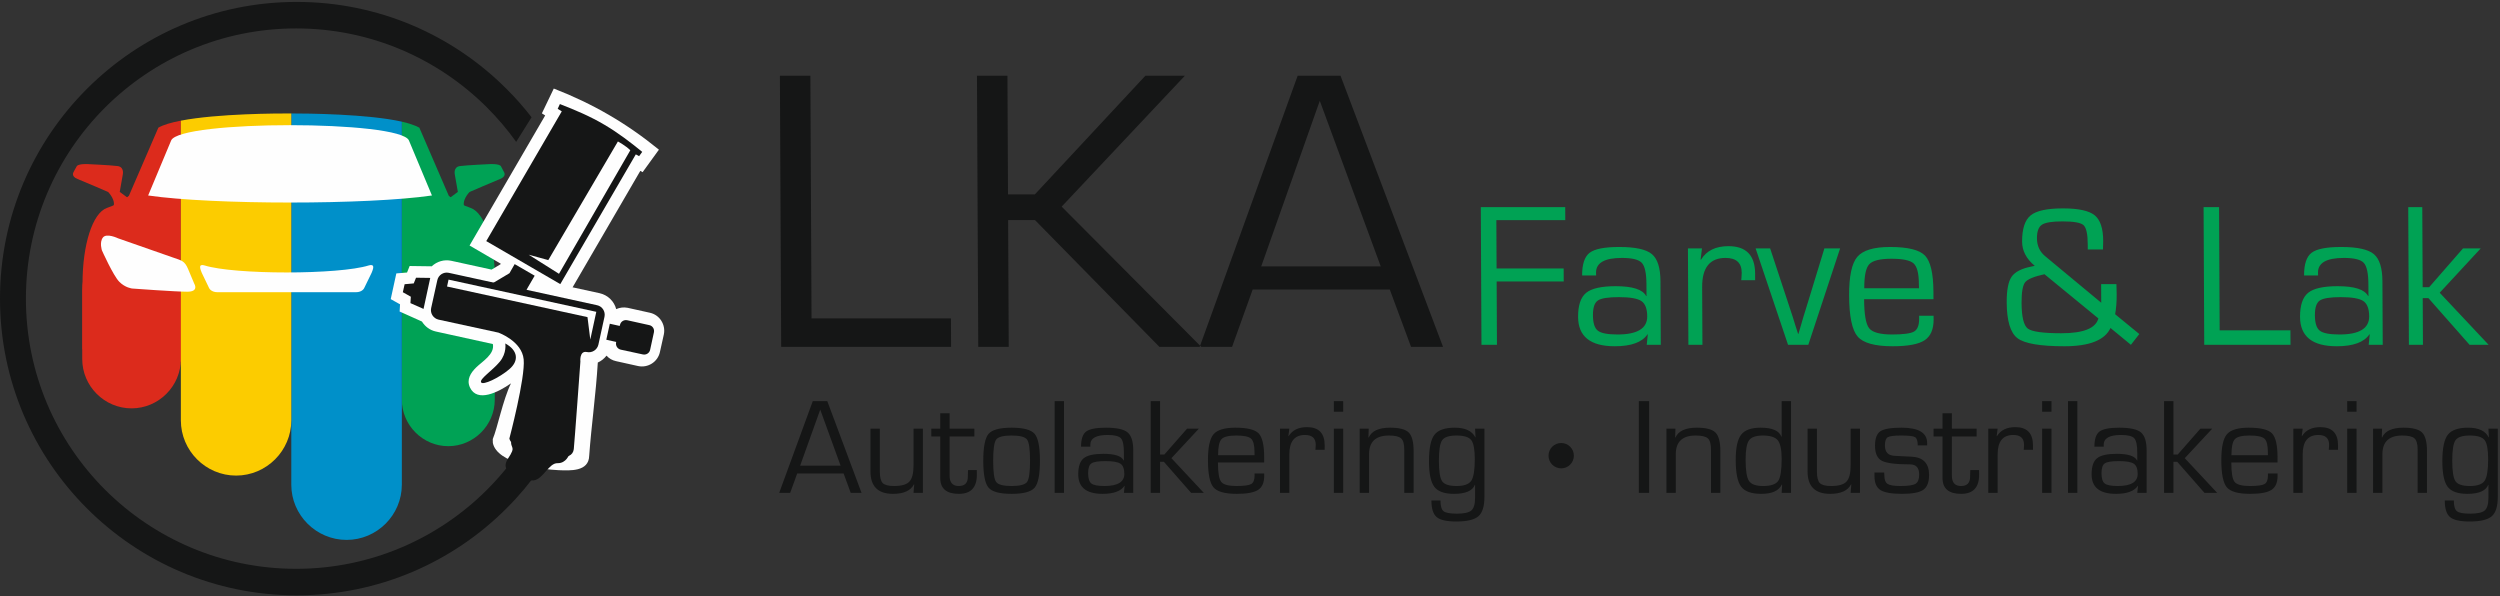 <?xml version="1.0" encoding="UTF-8"?>
<svg width="1124px" height="268px" viewBox="0 0 1124 268" version="1.1" xmlns="http://www.w3.org/2000/svg" xmlns:xlink="http://www.w3.org/1999/xlink">
    <rect x="0" y="0" width="1124" height="268" fill="#333333" stroke="none"/>
    <g id="Page-1" stroke="none" stroke-width="1" fill="none" fill-rule="evenodd">
        <g id="Group">
            <g id="Group-23">
                <path d="M232.071,63.783 C228.158,58.296 223.75,53.123 218.983,48.356 C197.035,26.407 166.633,12.78 133.127,12.78 C99.576,12.78 69.217,26.408 47.225,48.356 C25.231,70.349 11.649,100.709 11.649,134.261 C11.649,167.811 25.231,198.171 47.225,220.164 C69.217,242.111 99.576,255.74 133.127,255.74 C166.633,255.74 197.035,242.113 218.983,220.164 C222.67,216.475 226.134,212.563 229.327,208.425 L242.82,210.583 C238.322,217.015 233.284,223.042 227.707,228.574 C203.601,252.726 170.23,267.659 133.396,267.659 C96.562,267.659 63.236,252.727 39.083,228.574 C14.932,204.422 0,171.096 0,134.261 C0,97.423 14.932,64.098 39.083,39.946 C63.236,15.794 96.562,0.862 133.396,0.862 C170.23,0.862 203.601,15.794 227.707,39.946 C231.756,43.947 235.489,48.221 238.996,52.719 L232.071,63.783 Z" id="Fill-1" fill="#151616"></path>
                <path d="M59.143,183.599 L59.143,183.599 C71.331,183.599 81.316,173.614 81.316,161.426 L81.316,130.437 C81.316,118.248 71.331,108.264 59.143,108.264 L59.143,108.264 C46.955,108.264 36.97,118.249 36.97,130.437 L36.97,161.425 C36.97,173.614 46.955,183.599 59.143,183.599 L59.143,183.599 Z" id="Fill-2" fill="#DC2B1C"></path>
                <path d="M201.532,200.599 L201.532,200.599 C190.064,200.599 180.663,191.155 180.663,179.685 L180.663,127.423 C180.663,115.955 190.064,106.51 201.532,106.51 L201.532,106.509 C213.046,106.509 222.446,115.955 222.446,127.424 L222.446,179.685 C222.446,191.154 213.046,200.599 201.532,200.599 L201.532,200.599 Z" id="Fill-3" fill="#00A255"></path>
                <path d="M59.098,90.183 L53.836,86.27 L55.23,78.309 C55.23,78.309 55.904,75.117 52.936,74.668 C50.013,74.261 39.219,73.768 39.219,73.768 C39.219,73.768 35.171,73.588 34.497,74.757 C33.776,75.97 33.057,77.411 33.057,77.411 C33.057,77.41 31.798,79.255 34.855,80.469 C37.914,81.682 48.619,86.316 48.619,86.316 C48.619,86.316 52.666,90.364 50.687,93.647 C50.688,93.646 55.77,93.512 59.098,90.184 L59.098,90.183 Z" id="Fill-4" fill="#DC2B1C"></path>
                <path d="M200.588,90.183 L205.85,86.27 L204.456,78.309 C204.456,78.309 203.782,75.117 206.749,74.668 C209.718,74.261 220.466,73.768 220.466,73.768 C220.467,73.768 224.559,73.588 225.233,74.757 C225.909,75.97 226.627,77.411 226.627,77.411 C226.628,77.41 227.888,79.255 224.831,80.469 C221.815,81.682 211.111,86.316 211.111,86.316 C211.111,86.316 207.065,90.364 209.043,93.647 C209.043,93.646 203.961,93.512 200.588,90.184 L200.588,90.183 Z" id="Fill-5" fill="#00A255"></path>
                <path d="M81.316,54.247 C77.042,55.057 73.489,56.092 71.195,57.397 L57.973,87.979 C57.973,87.979 54.691,91.264 48.123,93.467 C41.603,95.716 37.105,110.018 37.105,127.424 L37.105,156.927 L37.015,156.973 C37.015,156.973 65.664,161.201 81.316,162.595 L81.316,54.247 Z" id="Fill-6" fill="#DC2B1C"></path>
                <path d="M222.625,145.01 L222.625,127.423 C222.625,110.017 218.129,95.716 211.562,93.467 C205.041,91.262 201.757,87.98 201.757,87.98 L188.536,57.397 C186.646,56.361 183.902,55.462 180.663,54.698 L180.663,136.644 C180.663,148.608 190.47,158.457 202.477,158.457 L202.477,158.457 C211.517,158.457 219.298,152.88 222.625,145.01" id="Fill-7" fill="#00A255"></path>
                <path d="M130.967,51.01 L130.967,217.915 C130.967,231.588 142.165,242.742 155.838,242.742 C169.465,242.742 180.663,231.588 180.663,217.916 L180.663,54.698 C165.283,51.233 138.074,51.01 130.967,51.01" id="Fill-8" fill="#0090C9"></path>
                <path d="M129.842,51.01 C125.436,51.01 98,51.01 81.316,54.248 L81.316,188.995 C81.316,202.623 92.468,213.822 106.141,213.822 C119.814,213.822 130.967,202.623 130.967,188.996 L130.967,51.01 L129.842,51.01 Z" id="Fill-9" fill="#FCCC00"></path>
                <path d="M90.716,122.657 L93.998,129.492 C93.998,129.492 94.808,131.381 97.821,131.381 C118.509,131.381 139.243,131.381 159.976,131.381 C162.99,131.381 163.754,129.492 163.754,129.492 L167.082,122.657 C167.891,120.766 167.981,119.868 167.622,119.463 C167.127,118.879 165.823,119.328 165.823,119.328 C152.42,123.554 105.332,123.556 91.928,119.328 C91.928,119.328 90.669,118.879 90.13,119.463 C89.816,119.867 89.905,120.768 90.716,122.657 L90.716,122.657 Z" id="Fill-10" fill="#FEFEFE"></path>
                <path d="M84.599,121.037 L87.341,127.559 C87.341,127.559 89.636,131.157 84.193,131.157 C78.752,131.157 59.413,129.718 59.413,129.718 C59.413,129.717 56.31,129.403 53.656,126.705 C50.957,124.051 45.831,112.582 45.831,112.582 C45.831,112.582 44.616,109.028 46.235,106.825 C47.854,104.62 53.071,107.14 53.071,107.14 L77.627,115.73 C81.631,117.124 83.024,117.215 84.599,121.037 L84.599,121.037 Z" id="Fill-11" fill="#FEFEFE"></path>
                <path d="M66.608,87.889 L76.952,63.153 C80.82,53.978 179.989,53.978 183.857,63.153 L194.202,87.889 C165.103,92.118 95.707,92.118 66.608,87.89 L66.608,87.889 Z" id="Fill-12" fill="#FEFEFE"></path>
                <path d="M268.77,162.999 C267.915,177.21 265.845,191.695 264.902,204.917 C264.723,212.157 256.266,211.574 251.183,211.394 C243.359,211.078 223.481,208.335 221.59,199.16 L221.545,197.405 C223.661,192.413 226.089,179.821 229.732,172.355 C224.11,176.312 214.531,181.171 211.292,174.199 C209.627,170.646 211.651,167.587 214.08,165.203 C216.869,162.458 222.49,159.267 221.59,154.68 L196.001,149.056 C193.257,148.472 191.055,146.764 189.704,144.56 L179.675,140.061 L179.855,136.824 L175.672,134.484 L178.191,122.926 L183.004,122.521 L184.172,119.597 L194.111,119.732 C196.406,117.573 199.688,116.54 202.928,117.259 L221.007,121.217 L225.009,118.833 L225.144,118.562 L211.111,110.378 C222.446,90.903 233.779,71.429 245.112,51.909 L243.629,50.964 L248.982,39.81 C266.565,46.646 281.633,55.373 296.249,67.291 L288.918,77.41 L287.884,76.826 L257.436,129.177 L269.625,131.83 C273.357,132.685 276.146,135.519 277.045,138.983 C278.619,138.262 280.417,138.038 282.216,138.398 L292.156,140.602 C296.565,141.545 299.396,145.954 298.453,150.407 L296.699,158.276 C295.755,162.684 291.346,165.519 286.894,164.574 L276.956,162.37 C275.247,162.009 273.762,161.111 272.682,159.897 C271.648,161.245 270.299,162.325 268.77,163 L268.77,162.999 Z" id="Fill-13" fill="#FEFEFE"></path>
                <path d="M201.757,122.657 L268.455,137.229 C270.794,137.722 272.277,140.062 271.783,142.401 L269.039,154.949 C268.5,157.288 266.206,158.772 263.868,158.277 C260.404,157.557 260.944,162.595 260.944,162.595 C260.944,162.594 258.291,199.025 257.976,201.905 C257.615,204.783 255.232,205.907 249.971,205.683 C239.086,205.277 229.732,200.825 229.011,197.182 C229.011,197.181 236.252,169.791 235.443,161.561 C234.634,153.329 224.2,149.596 224.11,149.552 L197.169,143.705 C194.832,143.165 193.346,140.871 193.841,138.533 L196.63,125.939 C197.125,123.646 199.418,122.162 201.757,122.657 L201.757,122.657 Z" id="Fill-14" fill="#151616"></path>
                <path d="M281.992,143.975 L291.931,146.178 C293.417,146.493 294.315,147.933 294.001,149.417 L292.291,157.288 C291.976,158.772 290.493,159.671 289.054,159.357 L279.07,157.198 C277.629,156.881 276.685,155.399 277,153.96 L277.045,153.734 L272.592,152.744 L274.166,145.548 L278.619,146.538 L278.754,146.043 C279.07,144.605 280.508,143.661 281.992,143.975 L281.992,143.975 Z" id="Fill-15" fill="#151616"></path>
                <polygon id="Fill-16" fill="#151616" points="218.488 129.131 229.057 122.836 231.395 118.743 240.39 123.959 237.331 129.222 236.118 131.426"></polygon>
                <path d="M271.828,56.136 C277.854,59.69 283.341,63.873 288.739,68.28 L287.345,70.214 L285.86,69.404 L251.904,127.737 L218.623,108.4 L252.579,50.064 L250.735,48.94 L251.725,46.781 C258.65,49.48 265.396,52.314 271.828,56.137 L271.828,56.136 Z" id="Fill-17" fill="#151616"></path>
                <polygon id="Fill-18" fill="#151616" points="193.438 124.95 190.424 138.891 184.532 136.284 184.712 133.405 181.114 131.381 181.923 127.783 186.017 127.423 187.052 124.859"></polygon>
                <path d="M227.168,154.408 C227.168,154.408 227.977,158.683 224.694,162.64 C221.366,166.643 215.565,170.331 216.284,171.86 C217.004,173.434 224.559,169.791 228.968,166.013 C233.42,162.234 232.925,157.558 227.168,154.409 L227.168,154.408 Z" id="Fill-19" fill="#151616"></path>
                <path d="M283.386,67.561 L251.32,123.105 L237.692,114.515 L246.507,116.944 L277.809,63.602 C277.809,63.602 281.272,65.447 283.386,67.561 L283.386,67.561 Z" id="Fill-20" fill="#FEFEFE"></path>
                <polygon id="Fill-21" fill="#FEFEFE" points="268.095 140.197 201.667 125.714 200.993 128.818 264.137 142.58 265.396 152.655"></polygon>
                <path d="M230.136,197.764 C230.136,197.764 237.422,203.703 255.907,204.332 C255.907,204.332 254.602,208.335 250.69,208.246 C246.732,208.11 244.259,215.442 239.941,215.982 C235.669,216.475 227.707,210.719 227.707,210.719 C227.707,210.719 226.449,209.19 228.427,206.131 C229.327,204.783 229.822,203.928 230.226,202.938 C231.126,200.869 229.011,200.239 230.136,197.766 L230.136,197.764 Z" id="Fill-22" fill="#151616"></path>
            </g>
            <g id="Group-29" transform="translate(350, 34)">
                <path d="M14.349,0.053 L14.865,109.15 L77.546,109.15 L77.607,121.942 L1.22,121.942 L0.643,0.053 L14.349,0.053 Z M102.948,0.053 L103.201,53.414 L115.262,53.414 L164.958,0.053 L182.715,0.053 L127.319,58.897 L190.084,121.942 L171.262,121.942 L115.316,64.927 L103.255,64.927 L103.525,121.942 L89.82,121.942 L89.242,0.053 L102.948,0.053 Z M274.845,96.175 L213.2,96.175 L203.942,121.942 L189.383,121.942 L233.426,0.053 L252.705,0.053 L298.785,121.942 L284.409,121.942 L274.845,96.175 Z M270.776,85.759 L243.377,11.322 L217.05,85.759 L270.776,85.759 Z" id="Fill-24" fill="#151616"></path>
                <path d="M322.76,64.981 L322.863,86.693 L353.019,86.693 L353.047,92.539 L322.891,92.539 L323.026,121.025 L316.067,121.025 L315.773,59.136 L353.724,59.136 L353.751,64.981 L322.76,64.981 Z M367.618,89.849 L361.323,89.849 C361.3,84.792 362.428,81.389 364.693,79.657 C366.958,77.91 371.423,77.044 378.058,77.044 C385.264,77.044 390.14,78.111 392.687,80.245 C395.233,82.379 396.52,86.446 396.549,92.431 L396.684,121.025 L390.374,121.025 L390.847,116.355 L390.708,116.309 C388.312,119.881 383.403,121.675 375.995,121.675 C365.046,121.675 359.551,117.283 359.509,108.499 C359.484,103.272 360.689,99.653 363.139,97.658 C365.572,95.663 370.006,94.673 376.409,94.673 C384.032,94.673 388.602,96.158 390.131,99.143 L390.27,99.096 L390.245,93.839 C390.222,88.859 389.527,85.642 388.159,84.173 C386.791,82.704 383.818,81.961 379.225,81.961 C371.446,81.961 367.56,84.157 367.581,88.565 C367.582,88.782 367.599,89.214 367.618,89.849 Z M377.824,99.591 C372.968,99.591 369.815,100.102 368.351,101.138 C366.887,102.159 366.171,104.354 366.187,107.741 C366.203,111.236 366.941,113.556 368.4,114.685 C369.844,115.814 372.8,116.386 377.222,116.386 C386.161,116.386 390.619,113.664 390.592,108.236 C390.577,104.833 389.699,102.529 387.961,101.354 C386.209,100.179 382.834,99.591 377.824,99.591 Z M408.897,77.693 L415.206,77.693 L414.596,82.673 L414.736,82.796 C417.222,78.713 421.341,76.673 427.109,76.673 C435.074,76.673 439.068,80.786 439.106,88.998 L439.105,91.983 L432.857,91.983 L432.961,90.9 C433.033,89.756 433.075,88.983 433.073,88.596 C433.052,84.173 430.629,81.961 425.805,81.961 C418.752,81.961 415.248,86.322 415.289,95.029 L415.412,121.025 L409.102,121.025 L408.897,77.693 Z M477.312,77.693 L463.012,121.025 L453.903,121.025 L439.331,77.693 L445.857,77.693 L453.639,101.261 L456.072,108.654 L457.217,112.365 L458.411,116.076 L458.596,116.076 L459.661,112.411 L460.742,108.7 L463.011,101.354 L470.245,77.693 L477.312,77.693 Z M512.839,107.942 L519.319,107.942 L519.358,109.535 C519.379,114.035 518.033,117.175 515.304,118.984 C512.575,120.778 507.769,121.675 500.918,121.675 C492.939,121.675 487.69,120.222 485.186,117.298 C482.683,114.376 481.4,108.251 481.356,98.91 C481.315,90.251 482.541,84.451 485.032,81.482 C487.539,78.528 492.435,77.044 499.749,77.044 C507.744,77.044 512.977,78.327 515.463,80.894 C517.95,83.462 519.229,88.874 519.268,97.117 L519.284,100.519 L488.106,100.519 C488.139,107.354 488.887,111.7 490.364,113.571 C491.842,115.443 495.264,116.386 500.646,116.386 C505.749,116.386 509.057,115.938 510.584,115.056 C512.095,114.159 512.859,112.241 512.845,109.303 L512.839,107.942 Z M512.78,95.602 L512.724,93.56 C512.702,88.89 511.915,85.843 510.362,84.436 C508.824,83.028 505.496,82.332 500.393,82.332 C495.259,82.332 491.922,83.152 490.414,84.807 C488.891,86.446 488.15,90.049 488.176,95.602 L512.78,95.602 Z M594.673,93.746 L601.539,93.746 L601.593,95.37 L601.655,98.493 C601.67,101.787 601.437,104.71 600.969,107.277 L611.837,116.185 L608.056,121.025 L598.88,113.463 C596.338,118.938 589.423,121.675 578.149,121.675 C567.262,121.675 560.236,120.469 557.054,118.056 C553.873,115.628 552.254,110.277 552.214,101.973 C552.188,96.498 552.913,92.678 554.372,90.498 C555.831,88.333 558.684,86.802 562.964,85.92 C563.35,85.843 563.968,85.704 564.818,85.518 C561.045,82.379 559.157,78.76 559.138,74.677 C559.11,68.894 560.391,64.951 562.963,62.847 C565.536,60.744 570.371,59.693 577.484,59.693 C584.428,59.693 589.181,60.713 591.742,62.77 C594.288,64.827 595.575,68.677 595.601,74.306 L595.496,78.157 L588.661,78.157 L588.649,75.837 C588.627,71.214 587.996,68.352 586.753,67.224 C585.51,66.094 582.337,65.537 577.234,65.537 C572.61,65.537 569.551,66.032 568.04,67.038 C566.545,68.043 565.796,70.069 565.811,73.147 C565.827,76.595 567.155,79.363 569.793,81.421 L571.331,82.704 L594.713,102.112 L594.707,100.844 L594.694,98.307 L594.68,95.153 L594.673,93.746 Z M569.197,89.292 C564.501,90.312 561.614,91.519 560.507,92.895 C559.416,94.271 558.874,97.364 558.896,102.174 C558.926,108.468 559.857,112.319 561.689,113.726 C563.535,115.133 568.58,115.829 576.823,115.829 C586.705,115.829 592.246,113.602 593.432,109.164 L569.197,89.292 Z M647.692,59.136 L647.954,114.53 L679.78,114.53 L679.811,121.025 L641.026,121.025 L640.732,59.136 L647.692,59.136 Z M692.205,89.849 L685.911,89.849 C685.888,84.792 687.016,81.389 689.281,79.657 C691.546,77.91 696.011,77.044 702.646,77.044 C709.852,77.044 714.728,78.111 717.274,80.245 C719.821,82.379 721.109,86.446 721.137,92.431 L721.272,121.025 L714.962,121.025 L715.435,116.355 L715.296,116.309 C712.9,119.881 707.991,121.675 700.583,121.675 C689.634,121.675 684.139,117.283 684.097,108.499 C684.072,103.272 685.277,99.653 687.727,97.658 C690.16,95.663 694.594,94.673 700.997,94.673 C708.62,94.673 713.191,96.158 714.72,99.143 L714.859,99.096 L714.833,93.839 C714.81,88.859 714.115,85.642 712.747,84.173 C711.379,82.704 708.406,81.961 703.813,81.961 C696.034,81.961 692.148,84.157 692.169,88.565 C692.17,88.782 692.187,89.214 692.205,89.849 Z M702.412,99.591 C697.556,99.591 694.404,100.102 692.939,101.138 C691.475,102.159 690.759,104.354 690.775,107.741 C690.792,111.236 691.529,113.556 692.988,114.685 C694.432,115.814 697.388,116.386 701.811,116.386 C710.749,116.386 715.207,113.664 715.181,108.236 C715.165,104.833 714.288,102.529 712.55,101.354 C710.796,100.179 707.423,99.591 702.412,99.591 Z M739.057,59.136 L739.228,95.137 L742.135,95.137 L757.363,77.693 L765.327,77.693 L746.894,97.612 L768.888,121.025 L760.321,121.025 L741.834,100.055 L739.251,100.055 L739.35,121.025 L733.041,121.025 L732.748,59.136 L739.057,59.136 Z" id="Fill-25" fill="#00A254"></path>
                <g id="Group-28" transform="translate(0, 146)" fill="#151616">
                    <path d="M29.29,32.882 L8.426,32.882 L5.251,41.603 L0.324,41.603 L15.425,0.349 L21.951,0.349 L37.351,41.603 L32.486,41.603 L29.29,32.882 Z M27.929,29.357 L18.776,4.163 L9.746,29.357 L27.929,29.357 Z M64.926,12.719 L64.926,41.603 L60.72,41.603 L61.019,37.83 L60.926,37.737 C59.462,40.603 56.308,42.036 51.494,42.036 C44.742,42.036 41.361,38.665 41.361,31.934 L41.361,12.719 L45.567,12.719 L45.567,31.934 C45.567,34.552 46,36.294 46.866,37.181 C47.742,38.067 49.443,38.51 51.989,38.51 C55.329,38.51 57.617,37.851 58.854,36.531 C60.102,35.212 60.72,32.8 60.72,29.274 L60.72,12.719 L64.926,12.719 Z M88.078,12.719 L88.078,16.245 L76.945,16.245 L76.945,33.882 C76.945,36.964 78.316,38.51 81.058,38.51 C83.78,38.51 85.14,37.129 85.14,34.367 L85.171,32.944 L85.233,31.336 L89.16,31.336 L89.192,33.49 C89.192,39.191 86.491,42.036 81.099,42.036 C75.523,42.036 72.74,39.665 72.74,34.913 L72.74,33.882 L72.74,16.245 L68.719,16.245 L68.719,12.719 L72.74,12.719 L72.74,5.792 L76.945,5.792 L76.945,12.719 L88.078,12.719 Z M104.808,12.286 C110.128,12.286 113.591,13.214 115.179,15.07 C116.766,16.925 117.56,20.956 117.56,27.161 C117.56,33.367 116.766,37.397 115.179,39.253 C113.591,41.108 110.128,42.036 104.808,42.036 C99.5,42.036 96.046,41.108 94.459,39.253 C92.871,37.397 92.078,33.367 92.078,27.161 C92.078,20.956 92.871,16.925 94.459,15.07 C96.046,13.214 99.5,12.286 104.808,12.286 Z M104.808,15.812 C101.077,15.812 98.758,16.42 97.871,17.636 C96.974,18.853 96.531,22.027 96.531,27.161 C96.531,32.295 96.974,35.47 97.871,36.686 C98.758,37.902 101.077,38.51 104.808,38.51 C108.55,38.51 110.88,37.902 111.767,36.686 C112.663,35.47 113.107,32.295 113.107,27.161 C113.107,22.027 112.663,18.853 111.767,17.636 C110.88,16.42 108.55,15.812 104.808,15.812 Z M128.373,0.349 L128.373,41.603 L124.168,41.603 L124.168,0.349 L128.373,0.349 Z M140.238,20.821 L136.042,20.821 C136.042,17.451 136.805,15.183 138.321,14.028 C139.836,12.863 142.815,12.286 147.237,12.286 C152.041,12.286 155.288,12.998 156.979,14.42 C158.669,15.843 159.514,18.554 159.514,22.543 L159.514,41.603 L155.309,41.603 L155.639,38.49 L155.546,38.459 C153.938,40.84 150.66,42.036 145.722,42.036 C138.424,42.036 134.775,39.108 134.775,33.253 C134.775,29.769 135.589,27.357 137.228,26.027 C138.857,24.698 141.815,24.038 146.083,24.038 C151.165,24.038 154.206,25.027 155.216,27.017 L155.309,26.986 L155.309,23.481 C155.309,20.162 154.855,18.018 153.948,17.038 C153.041,16.059 151.062,15.564 148,15.564 C142.815,15.564 140.217,17.028 140.217,19.966 C140.217,20.11 140.228,20.399 140.238,20.821 Z M147.011,27.316 C143.774,27.316 141.671,27.656 140.692,28.346 C139.712,29.027 139.228,30.491 139.228,32.748 C139.228,35.078 139.712,36.624 140.681,37.377 C141.64,38.129 143.609,38.51 146.557,38.51 C152.515,38.51 155.494,36.696 155.494,33.078 C155.494,30.81 154.917,29.274 153.762,28.491 C152.598,27.708 150.35,27.316 147.011,27.316 Z M171.565,0.349 L171.565,24.347 L173.503,24.347 L183.708,12.719 L189.017,12.719 L176.667,25.996 L191.254,41.603 L185.543,41.603 L173.287,27.625 L171.565,27.625 L171.565,41.603 L167.359,41.603 L167.359,0.349 L171.565,0.349 Z M214.056,32.882 L218.375,32.882 L218.395,33.944 C218.395,36.944 217.488,39.036 215.664,40.242 C213.839,41.438 210.633,42.036 206.067,42.036 C200.748,42.036 197.253,41.067 195.594,39.119 C193.934,37.17 193.099,33.088 193.099,26.862 C193.099,21.09 193.934,17.224 195.604,15.245 C197.284,13.276 200.552,12.286 205.428,12.286 C210.757,12.286 214.241,13.142 215.891,14.853 C217.54,16.564 218.375,20.172 218.375,25.666 L218.375,27.934 L197.593,27.934 C197.593,32.49 198.078,35.387 199.057,36.635 C200.037,37.882 202.315,38.51 205.902,38.51 C209.304,38.51 211.51,38.212 212.53,37.624 C213.54,37.026 214.056,35.748 214.056,33.789 L214.056,32.882 Z M214.056,24.656 L214.025,23.296 C214.025,20.183 213.509,18.152 212.479,17.214 C211.458,16.276 209.242,15.812 205.84,15.812 C202.418,15.812 200.191,16.358 199.181,17.461 C198.16,18.554 197.655,20.956 197.655,24.656 L214.056,24.656 Z M225.477,12.719 L229.683,12.719 L229.26,16.038 L229.353,16.121 C231.023,13.399 233.775,12.039 237.62,12.039 C242.929,12.039 245.578,14.781 245.578,20.255 L245.568,22.244 L241.404,22.244 L241.476,21.522 C241.527,20.76 241.558,20.244 241.558,19.987 C241.558,17.038 239.95,15.564 236.734,15.564 C232.033,15.564 229.683,18.471 229.683,24.275 L229.683,41.603 L225.477,41.603 L225.477,12.719 Z M253.897,0.349 L253.897,5.112 L249.692,5.112 L249.692,0.349 L253.897,0.349 Z M253.897,12.719 L253.897,41.603 L249.692,41.603 L249.692,12.719 L253.897,12.719 Z M261.319,12.719 L265.37,12.719 L265.257,16.647 L265.37,16.739 C266.669,13.771 269.865,12.286 274.988,12.286 C279.122,12.286 281.915,13.008 283.369,14.461 C284.832,15.915 285.564,18.698 285.564,22.811 L285.564,41.603 L281.359,41.603 L281.359,23.172 L281.359,22.089 C281.359,19.616 280.884,17.946 279.936,17.09 C278.988,16.234 277.163,15.812 274.452,15.812 C268.504,15.812 265.525,18.616 265.525,24.233 L265.525,41.603 L261.319,41.603 L261.319,12.719 Z M317.396,12.719 L317.396,43.469 C317.396,47.654 316.489,50.54 314.685,52.107 C312.871,53.684 309.552,54.468 304.728,54.468 C300.418,54.468 297.481,53.798 295.914,52.468 C294.347,51.138 293.563,48.654 293.563,45.005 L297.635,45.005 C297.635,47.479 298.099,49.087 299.017,49.829 C299.924,50.571 301.934,50.942 305.037,50.942 C308.253,50.942 310.417,50.458 311.531,49.499 C312.634,48.53 313.191,46.644 313.191,43.83 L313.191,38.036 L313.098,38.005 C312.015,40.696 308.882,42.036 303.686,42.036 C299.429,42.036 296.491,40.984 294.883,38.882 C293.275,36.769 292.471,32.923 292.471,27.347 C292.471,21.553 293.285,17.605 294.924,15.472 C296.563,13.348 299.604,12.286 304.047,12.286 C308.779,12.286 311.861,13.74 313.314,16.647 L313.397,16.616 L313.191,12.719 L317.396,12.719 Z M304.841,15.812 C301.532,15.812 299.388,16.513 298.398,17.915 C297.419,19.306 296.924,22.368 296.924,27.099 C296.924,31.872 297.419,34.965 298.398,36.387 C299.388,37.799 301.532,38.51 304.841,38.51 C308.201,38.51 310.407,37.727 311.469,36.17 C312.531,34.614 313.067,31.367 313.067,26.44 C313.067,22.089 312.531,19.234 311.469,17.863 C310.407,16.492 308.201,15.812 304.841,15.812 Z M391.451,0.349 L391.451,41.603 L386.812,41.603 L386.812,0.349 L391.451,0.349 Z M399.224,12.719 L403.274,12.719 L403.161,16.647 L403.274,16.739 C404.573,13.771 407.769,12.286 412.892,12.286 C417.026,12.286 419.819,13.008 421.273,14.461 C422.737,15.915 423.469,18.698 423.469,22.811 L423.469,41.603 L419.263,41.603 L419.263,23.172 L419.263,22.089 C419.263,19.616 418.788,17.946 417.84,17.09 C416.892,16.234 415.067,15.812 412.356,15.812 C406.408,15.812 403.429,18.616 403.429,24.233 L403.429,41.603 L399.224,41.603 L399.224,12.719 Z M455.238,0.349 L455.238,41.603 L451.033,41.603 L451.239,37.861 L451.126,37.83 C449.796,40.634 446.713,42.036 441.869,42.036 C437.446,42.036 434.426,40.954 432.808,38.799 C431.189,36.645 430.375,32.625 430.375,26.738 C430.375,21.316 431.189,17.554 432.818,15.441 C434.447,13.338 437.364,12.286 441.56,12.286 C446.806,12.286 449.94,13.647 450.94,16.379 L451.033,16.317 L451.033,0.349 L455.238,0.349 Z M442.58,15.812 C439.467,15.812 437.395,16.533 436.364,17.966 C435.343,19.409 434.828,22.316 434.828,26.707 C434.828,31.542 435.333,34.717 436.354,36.233 C437.364,37.748 439.477,38.51 442.673,38.51 C446.157,38.51 448.414,37.748 449.466,36.233 C450.507,34.717 451.033,31.408 451.033,26.316 C451.033,22.192 450.455,19.409 449.301,17.966 C448.136,16.533 445.899,15.812 442.58,15.812 Z M486.246,12.719 L486.246,41.603 L482.04,41.603 L482.339,37.83 L482.246,37.737 C480.783,40.603 477.628,42.036 472.814,42.036 C466.062,42.036 462.681,38.665 462.681,31.934 L462.681,12.719 L466.887,12.719 L466.887,31.934 C466.887,34.552 467.32,36.294 468.186,37.181 C469.062,38.067 470.763,38.51 473.309,38.51 C476.649,38.51 478.937,37.851 480.174,36.531 C481.422,35.212 482.04,32.8 482.04,29.274 L482.04,12.719 L486.246,12.719 Z M516.439,20.265 L512.212,20.265 C512.212,18.255 511.81,17.018 510.996,16.533 C510.182,16.049 508.079,15.812 504.698,15.812 C501.564,15.812 499.575,16.069 498.729,16.585 C497.884,17.1 497.461,18.327 497.461,20.285 C497.461,23.244 498.884,24.79 501.719,24.934 L505.141,25.12 L509.46,25.326 C514.697,25.594 517.315,28.326 517.315,33.542 C517.315,36.789 516.449,39.016 514.717,40.222 C512.986,41.428 509.811,42.036 505.203,42.036 C500.471,42.036 497.214,41.459 495.43,40.314 C493.647,39.17 492.761,37.067 492.761,34.016 L492.761,32.449 L497.142,32.449 L497.214,33.8 C497.214,35.676 497.698,36.934 498.657,37.562 C499.626,38.191 501.523,38.51 504.357,38.51 C507.842,38.51 510.12,38.181 511.223,37.511 C512.316,36.851 512.862,35.459 512.862,33.346 C512.862,30.305 511.481,28.78 508.718,28.78 C502.296,28.78 498.07,28.233 496.049,27.151 C494.018,26.058 493.008,23.811 493.008,20.378 C493.008,17.141 493.812,14.977 495.41,13.905 C497.008,12.822 500.193,12.286 504.966,12.286 C512.625,12.286 516.449,14.595 516.449,19.203 L516.439,20.265 Z M538.694,12.719 L538.694,16.245 L527.562,16.245 L527.562,33.882 C527.562,36.964 528.932,38.51 531.674,38.51 C534.396,38.51 535.756,37.129 535.756,34.367 L535.787,32.944 L535.849,31.336 L539.777,31.336 L539.808,33.49 C539.808,39.191 537.107,42.036 531.716,42.036 C526.139,42.036 523.356,39.665 523.356,34.913 L523.356,33.882 L523.356,16.245 L519.335,16.245 L519.335,12.719 L523.356,12.719 L523.356,5.792 L527.562,5.792 L527.562,12.719 L538.694,12.719 Z M543.931,12.719 L548.137,12.719 L547.714,16.038 L547.807,16.121 C549.477,13.399 552.229,12.039 556.074,12.039 C561.383,12.039 564.032,14.781 564.032,20.255 L564.022,22.244 L559.857,22.244 L559.929,21.522 C559.981,20.76 560.012,20.244 560.012,19.987 C560.012,17.038 558.404,15.564 555.188,15.564 C550.487,15.564 548.137,18.471 548.137,24.275 L548.137,41.603 L543.931,41.603 L543.931,12.719 Z M572.351,0.349 L572.351,5.112 L568.145,5.112 L568.145,0.349 L572.351,0.349 Z M572.351,12.719 L572.351,41.603 L568.145,41.603 L568.145,12.719 L572.351,12.719 Z M583.979,0.349 L583.979,41.603 L579.773,41.603 L579.773,0.349 L583.979,0.349 Z M595.844,20.821 L591.648,20.821 C591.648,17.451 592.411,15.183 593.926,14.028 C595.442,12.863 598.421,12.286 602.843,12.286 C607.646,12.286 610.894,12.998 612.584,14.42 C614.275,15.843 615.12,18.554 615.12,22.543 L615.12,41.603 L610.914,41.603 L611.244,38.49 L611.151,38.459 C609.543,40.84 606.265,42.036 601.327,42.036 C594.029,42.036 590.38,39.108 590.38,33.253 C590.38,29.769 591.194,27.357 592.833,26.027 C594.462,24.698 597.421,24.038 601.688,24.038 C606.77,24.038 609.811,25.027 610.822,27.017 L610.914,26.986 L610.914,23.481 C610.914,20.162 610.461,18.018 609.554,17.038 C608.647,16.059 606.667,15.564 603.606,15.564 C598.421,15.564 595.823,17.028 595.823,19.966 C595.823,20.11 595.833,20.399 595.844,20.821 Z M602.616,27.316 C599.379,27.316 597.277,27.656 596.297,28.346 C595.318,29.027 594.833,30.491 594.833,32.748 C594.833,35.078 595.318,36.624 596.287,37.377 C597.246,38.129 599.214,38.51 602.163,38.51 C608.121,38.51 611.1,36.696 611.1,33.078 C611.1,30.81 610.523,29.274 609.368,28.491 C608.203,27.708 605.956,27.316 602.616,27.316 Z M627.171,0.349 L627.171,24.347 L629.108,24.347 L639.314,12.719 L644.622,12.719 L632.273,25.996 L646.859,41.603 L641.149,41.603 L628.892,27.625 L627.171,27.625 L627.171,41.603 L622.965,41.603 L622.965,0.349 L627.171,0.349 Z M669.661,32.882 L673.981,32.882 L674.001,33.944 C674.001,36.944 673.094,39.036 671.269,40.242 C669.445,41.438 666.239,42.036 661.672,42.036 C656.353,42.036 652.859,41.067 651.199,39.119 C649.539,37.17 648.705,33.088 648.705,26.862 C648.705,21.09 649.539,17.224 651.21,15.245 C652.89,13.276 656.158,12.286 661.033,12.286 C666.363,12.286 669.847,13.142 671.496,14.853 C673.145,16.564 673.981,20.172 673.981,25.666 L673.981,27.934 L653.199,27.934 C653.199,32.49 653.683,35.387 654.663,36.635 C655.642,37.882 657.92,38.51 661.508,38.51 C664.909,38.51 667.115,38.212 668.136,37.624 C669.146,37.026 669.661,35.748 669.661,33.789 L669.661,32.882 Z M669.661,24.656 L669.63,23.296 C669.63,20.183 669.115,18.152 668.084,17.214 C667.063,16.276 664.847,15.812 661.446,15.812 C658.023,15.812 655.797,16.358 654.786,17.461 C653.766,18.554 653.261,20.956 653.261,24.656 L669.661,24.656 Z M681.083,12.719 L685.289,12.719 L684.866,16.038 L684.959,16.121 C686.629,13.399 689.381,12.039 693.226,12.039 C698.535,12.039 701.184,14.781 701.184,20.255 L701.174,22.244 L697.009,22.244 L697.081,21.522 C697.133,20.76 697.164,20.244 697.164,19.987 C697.164,17.038 695.556,15.564 692.34,15.564 C687.639,15.564 685.289,18.471 685.289,24.275 L685.289,41.603 L681.083,41.603 L681.083,12.719 Z M709.503,0.349 L709.503,5.112 L705.297,5.112 L705.297,0.349 L709.503,0.349 Z M709.503,12.719 L709.503,41.603 L705.297,41.603 L705.297,12.719 L709.503,12.719 Z M716.925,12.719 L720.976,12.719 L720.862,16.647 L720.976,16.739 C722.275,13.771 725.47,12.286 730.594,12.286 C734.727,12.286 737.521,13.008 738.974,14.461 C740.438,15.915 741.17,18.698 741.17,22.811 L741.17,41.603 L736.964,41.603 L736.964,23.172 L736.964,22.089 C736.964,19.616 736.49,17.946 735.541,17.09 C734.593,16.234 732.769,15.812 730.058,15.812 C724.11,15.812 721.131,18.616 721.131,24.233 L721.131,41.603 L716.925,41.603 L716.925,12.719 Z M773.002,12.719 L773.002,43.469 C773.002,47.654 772.095,50.54 770.291,52.107 C768.476,53.684 765.157,54.468 760.333,54.468 C756.024,54.468 753.086,53.798 751.519,52.468 C749.952,51.138 749.169,48.654 749.169,45.005 L753.241,45.005 C753.241,47.479 753.705,49.087 754.622,49.829 C755.529,50.571 757.539,50.942 760.642,50.942 C763.858,50.942 766.023,50.458 767.136,49.499 C768.239,48.53 768.796,46.644 768.796,43.83 L768.796,38.036 L768.703,38.005 C767.621,40.696 764.487,42.036 759.292,42.036 C755.034,42.036 752.097,40.984 750.489,38.882 C748.88,36.769 748.076,32.923 748.076,27.347 C748.076,21.553 748.891,17.605 750.53,15.472 C752.169,13.348 755.21,12.286 759.652,12.286 C764.384,12.286 767.466,13.74 768.92,16.647 L769.002,16.616 L768.796,12.719 L773.002,12.719 Z M760.446,15.812 C757.137,15.812 754.993,16.513 754.004,17.915 C753.024,19.306 752.529,22.368 752.529,27.099 C752.529,31.872 753.024,34.965 754.004,36.387 C754.993,37.799 757.137,38.51 760.446,38.51 C763.807,38.51 766.013,37.727 767.075,36.17 C768.136,34.614 768.672,31.367 768.672,26.44 C768.672,22.089 768.136,19.234 767.075,17.863 C766.013,16.492 763.807,15.812 760.446,15.812 L760.446,15.812 Z" id="Fill-26"></path>
                    <path d="M351.912,19.173 C355.062,19.173 357.615,21.726 357.615,24.875 C357.615,28.024 355.062,30.578 351.912,30.578 C348.763,30.578 346.21,28.024 346.21,24.875 C346.21,21.726 348.763,19.173 351.912,19.173" id="Fill-27"></path>
                </g>
            </g>
        </g>
    </g>
</svg>